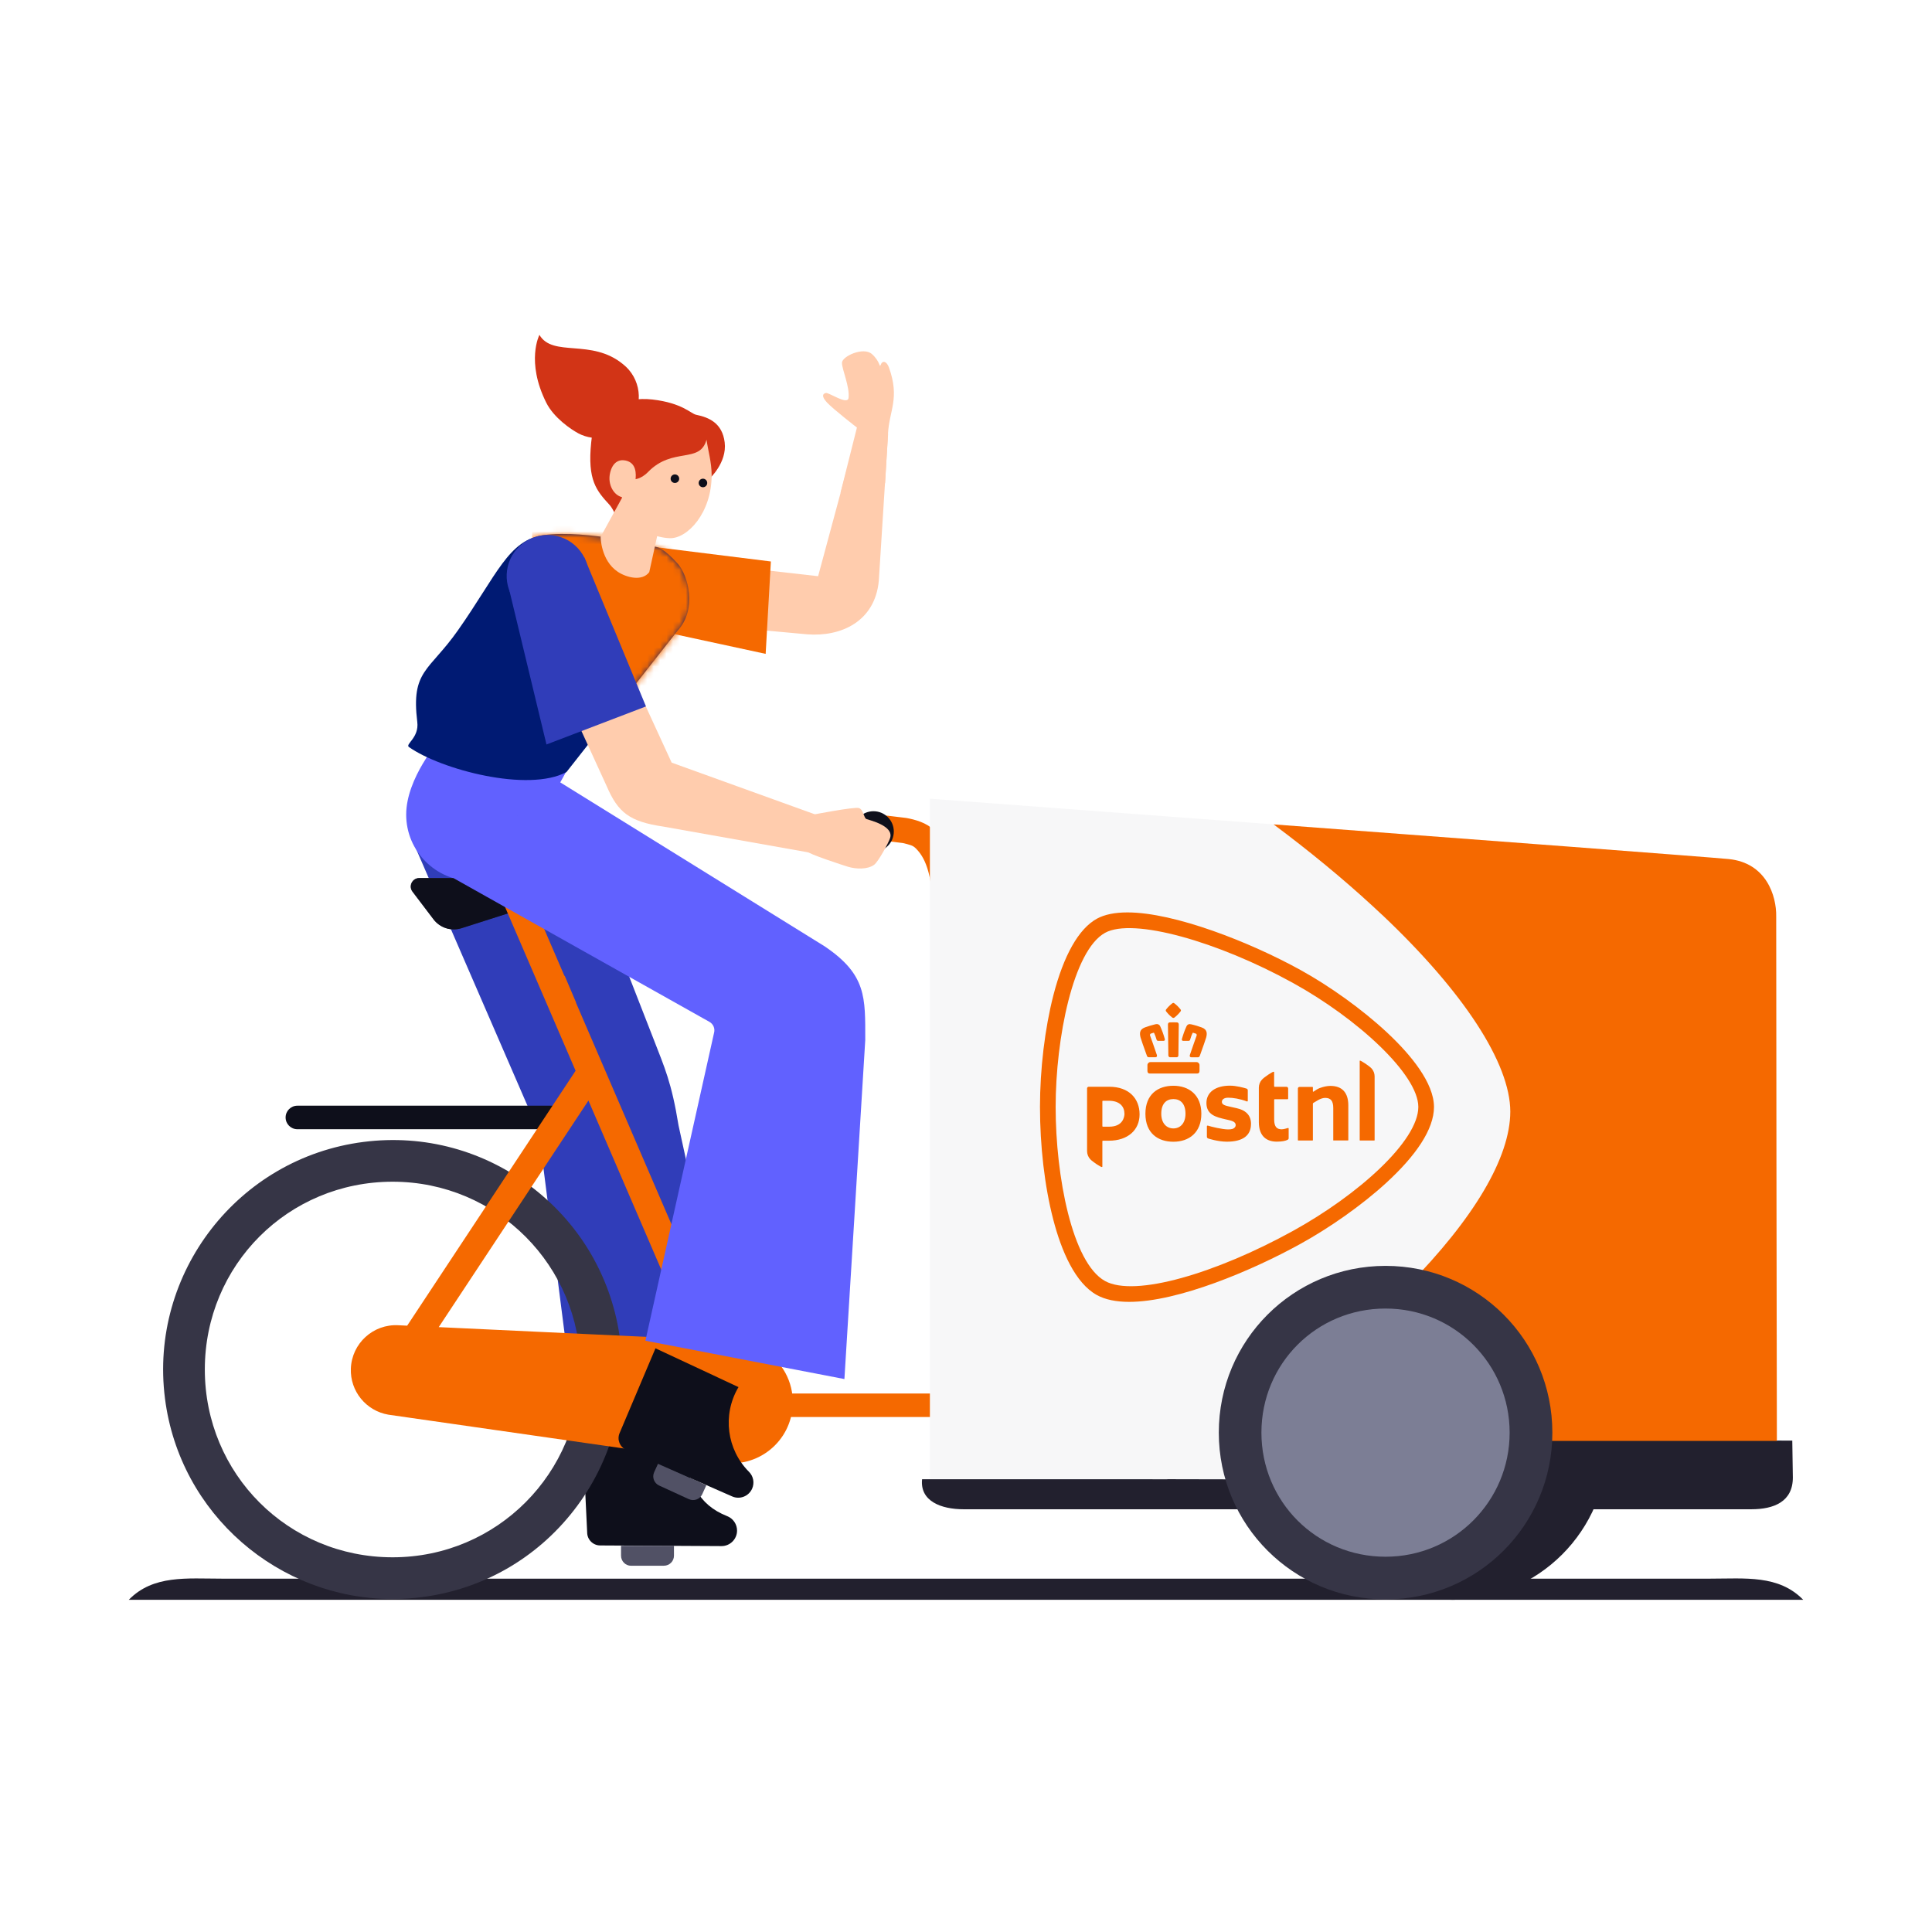 <svg width="300" height="300" viewBox="0 0 300 300" fill="none" xmlns="http://www.w3.org/2000/svg">
<path d="M104.346 219.253L105.362 223.891C107.122 230.268 108.291 233.585 112.93 235.433C113.85 235.798 114.457 236.696 114.449 237.683C114.442 239.012 113.354 240.086 112.024 240.078L93.191 239.976C92.073 239.976 91.168 239.056 91.175 237.938L90.262 218.946L104.346 219.253Z" fill="#0E0F1B"/>
<path d="M86.77 123.629L101.483 161.342C103.185 165.754 104.273 168.019 105.369 174.783L115.735 222.233L89.867 224.264L83.665 175.754L64.577 131.744L86.763 123.629H86.77Z" fill="#303DB9"/>
<path d="M103.09 243.131H97.991C97.129 243.131 96.435 242.43 96.435 241.568V240.034H104.653V241.568C104.653 242.43 103.952 243.124 103.09 243.124V243.131Z" fill="#515165"/>
<path d="M63.072 126.492C63.072 132.189 67.689 136.806 73.387 136.806C79.085 136.806 87.931 119.786 87.931 119.786L70.209 112.708L68.237 114.943C68.237 114.943 63.072 120.794 63.072 126.492Z" fill="#6161FF"/>
<path d="M279.993 248.413H20C23.799 244.519 29.015 245.133 34.457 245.133H265.543C270.986 245.133 276.194 244.512 280 248.413H279.993Z" fill="#22202E"/>
<path d="M96.31 208.157C95.105 198.719 90.298 190.311 82.774 184.482C75.249 178.661 65.899 176.111 56.46 177.317C36.97 179.8 23.134 197.674 25.618 217.163C27.904 235.132 43.282 248.295 60.938 248.295C62.429 248.295 63.948 248.2 65.468 248.01C74.906 246.805 83.314 241.999 89.144 234.475C94.974 226.951 97.516 217.609 96.31 208.164V208.157ZM60.968 241.816C44.75 241.816 31.805 228.872 31.805 212.656C31.805 196.44 44.75 183.496 60.968 183.496C77.185 183.496 90.13 196.601 90.13 212.656C90.13 228.712 77.185 241.816 60.968 241.816Z" fill="#363546"/>
<path d="M100.394 96.215L125.312 98.494C130.623 98.918 135.868 96.486 136.46 90.196L137.906 67.362L133.311 66.208L127.036 89.473L101.234 86.544L100.394 96.222V96.215Z" fill="#FFCCAD"/>
<path d="M119.702 87.186L102.089 84.994L100.811 97.624L118.891 101.532L119.702 87.186Z" fill="#F56900"/>
<path d="M65.08 136.346H86.485C87.208 136.346 87.8 136.93 87.8 137.661V138.011C87.8 138.581 87.427 139.085 86.886 139.26L71.633 144.125C70.048 144.629 68.309 144.081 67.301 142.752L64.036 138.449C63.378 137.587 63.999 136.346 65.08 136.346Z" fill="#363546"/>
<path d="M148.725 141.174C148.725 141.233 148.725 141.291 148.725 141.35C148.725 142.38 147.958 143.3 146.928 143.38C145.767 143.475 144.803 142.562 144.803 141.423C144.803 141.32 144.803 141.247 144.803 141.16C144.803 134.418 142.925 132.482 142.216 131.744C141.997 131.518 141.734 131.35 141.442 131.247C141.077 131.123 140.595 130.992 140.171 130.904L137.534 130.583C136.518 130.458 135.7 129.604 135.722 128.581C135.751 127.405 136.781 126.536 137.921 126.675L140.712 127.011L140.836 127.033C141.968 127.244 143.999 127.763 144.905 128.873C144.934 128.91 144.985 128.954 145.044 129.012C146.059 130.057 148.74 132.818 148.74 141.167L148.725 141.174Z" fill="#F56900"/>
<path d="M68.236 114.944L74.855 107.479L88.64 116.573L85.257 119.874L68.236 114.944Z" fill="#CD8857"/>
<path d="M65.124 136.353H86.529C87.252 136.353 87.844 136.937 87.844 137.667V138.018C87.844 138.588 87.471 139.092 86.93 139.267L71.677 144.132C70.092 144.636 68.353 144.088 67.345 142.759L64.08 138.456C63.422 137.594 64.043 136.353 65.124 136.353Z" fill="#0E0F1B"/>
<path d="M85.666 175.345H46.174C45.166 175.345 44.348 174.527 44.348 173.519C44.348 172.51 45.166 171.692 46.174 171.692H85.666C86.675 171.692 87.493 172.51 87.493 173.519C87.493 174.527 86.675 175.345 85.666 175.345Z" fill="#0E0F1B"/>
<path d="M152.473 220.034H112.981C111.973 220.034 111.155 219.216 111.155 218.208C111.155 217.2 111.973 216.382 112.981 216.382H152.473C153.481 216.382 154.299 217.2 154.299 218.208C154.299 219.216 153.481 220.034 152.473 220.034Z" fill="#F56900"/>
<path d="M114.237 208.245C114.201 208.245 114.164 208.245 114.128 208.237L112.031 208.142L89.414 155.645H89.443L87.69 151.525H87.639L81.597 137.5L77.624 138.983L89.378 166.265L63.225 205.849L61.866 205.783C57.958 205.564 54.627 208.595 54.481 212.511C54.349 216.017 56.84 219.077 60.303 219.669L112.009 227.091C117.671 228.055 122.887 223.818 123.098 218.077C123.23 214.519 121.389 211.335 118.54 209.603L114.245 208.245H114.237ZM68.127 206.075L91.372 170.896L107.319 207.916L68.127 206.075Z" fill="#F56900"/>
<path fill-rule="evenodd" clip-rule="evenodd" d="M249.603 224.403C249.603 237.661 238.85 248.413 225.591 248.413C212.332 248.413 201.578 237.661 201.578 224.403C201.578 211.145 212.332 200.393 225.591 200.393C238.85 200.393 249.603 211.145 249.603 224.403Z" fill="#22202E"/>
<path fill-rule="evenodd" clip-rule="evenodd" d="M278.305 223.693H181.263V229.698H143.181C142.823 233.102 146.139 234.358 149.631 234.358H271.942C275.434 234.358 278.393 233.197 278.393 229.427L278.305 223.693Z" fill="#22202E"/>
<path fill-rule="evenodd" clip-rule="evenodd" d="M144.393 124.023V229.611L275.924 229.903C275.924 229.903 275.785 143.928 275.814 142.321C275.873 139.1 274.265 133.972 268.436 133.395C262.745 132.833 144.401 124.023 144.401 124.023H144.393Z" fill="#F7F7F8"/>
<path d="M182.205 168.596C179.794 168.596 177.859 169.933 177.859 172.942C177.859 175.952 179.794 177.289 182.205 177.289C184.616 177.289 186.544 175.886 186.544 172.942C186.544 169.999 184.601 168.596 182.205 168.596ZM182.205 175.221C181.131 175.221 180.32 174.403 180.32 172.942C180.32 171.357 181.124 170.663 182.205 170.663C183.286 170.663 184.083 171.357 184.083 172.942C184.083 174.403 183.279 175.221 182.205 175.221ZM197.853 168.676C197.853 168.72 197.889 168.757 197.933 168.757H199.76C199.906 168.757 200.023 168.874 200.023 169.02V170.605C200.023 170.649 199.986 170.685 199.942 170.685H197.933C197.889 170.685 197.853 170.722 197.853 170.766V173.833C197.853 175.009 198.299 175.36 199.044 175.36C199.394 175.36 199.942 175.148 200.023 175.148C200.066 175.148 200.103 175.185 200.103 175.229V176.741C200.103 176.858 200.037 176.931 199.964 176.974C199.635 177.157 199.073 177.274 198.247 177.274C196.808 177.274 195.471 176.551 195.471 174.235V168.896C195.471 168.421 195.654 167.975 195.946 167.654C196.333 167.223 197.59 166.419 197.751 166.419C197.824 166.419 197.846 166.441 197.846 166.507V168.676H197.853ZM168.793 169.02C168.793 168.874 168.91 168.749 169.063 168.749H172.234C175.346 168.749 176.953 170.619 176.953 173.037C176.953 175.455 175.148 177.128 172.182 177.128H171.255C171.211 177.128 171.174 177.164 171.174 177.208V181.131C171.174 181.196 171.145 181.218 171.079 181.218C170.919 181.218 169.662 180.415 169.275 179.984C168.983 179.662 168.8 179.21 168.8 178.742V169.02H168.793ZM174.6 172.92C174.6 171.89 173.936 170.926 172.182 170.926H171.255C171.211 170.926 171.174 170.963 171.174 171.007V174.871C171.174 174.915 171.211 174.951 171.255 174.951H172.234C174.323 174.951 174.608 173.497 174.608 172.913L174.6 172.92ZM194.251 174.549C194.251 176.317 192.98 177.281 190.511 177.281C189.094 177.281 187.596 176.784 187.589 176.777C187.48 176.733 187.406 176.631 187.406 176.522V174.878C187.406 174.827 187.45 174.783 187.509 174.783C187.516 174.783 187.538 174.783 187.545 174.783C188.071 174.951 189.788 175.375 190.694 175.375C191.234 175.375 191.512 175.294 191.695 175.112C191.819 174.988 191.877 174.856 191.877 174.695C191.877 174.155 191.205 174.009 190.548 173.863C190.467 173.848 190.504 173.855 190.277 173.804C188.846 173.468 187.333 173.118 187.333 171.27C187.333 170.451 187.677 169.772 188.32 169.297C188.962 168.83 189.883 168.581 190.986 168.581C191.98 168.581 193.163 168.91 193.557 169.034C193.682 169.071 193.755 169.188 193.755 169.297V170.941C193.755 171.014 193.667 171.05 193.616 171.028C192.484 170.605 191.446 170.451 190.701 170.451C190.109 170.451 189.73 170.707 189.73 171.102C189.73 171.562 190.292 171.686 191.001 171.847C191.088 171.869 191.475 171.956 191.578 171.978C192.155 172.102 192.761 172.234 193.251 172.562C193.93 173.008 194.259 173.651 194.259 174.535L194.251 174.549ZM207.079 177.106C207.079 177.106 207.028 177.084 207.028 177.055V172.066C207.028 170.955 206.648 170.481 205.772 170.481C205.458 170.481 205.078 170.598 204.698 170.809C204.325 171.028 204.026 171.211 203.924 171.27C203.894 171.291 203.865 171.335 203.865 171.379V177.047C203.865 177.047 203.843 177.099 203.814 177.099H201.586C201.586 177.099 201.535 177.077 201.535 177.047V169.02C201.535 168.888 201.644 168.779 201.776 168.779H203.814C203.814 168.779 203.865 168.801 203.865 168.83V169.458C203.865 169.495 203.894 169.524 203.938 169.524C203.953 169.524 203.975 169.516 203.975 169.509L204.04 169.458C204.289 169.268 204.669 169.049 204.932 168.954C205.487 168.742 206.093 168.618 206.583 168.618C208.402 168.618 209.366 169.663 209.366 171.642V177.04C209.366 177.04 209.344 177.091 209.315 177.091H207.094L207.079 177.106ZM211.185 177.106C211.185 177.106 211.134 177.084 211.134 177.055V164.754C211.134 164.71 211.141 164.695 211.2 164.695C211.338 164.695 212.58 165.477 212.982 165.915C213.282 166.244 213.45 166.69 213.45 167.142V177.047C213.45 177.047 213.428 177.099 213.398 177.099H211.178L211.185 177.106ZM182.198 155.725C182.154 155.725 182.117 155.74 182.066 155.769C181.694 156.054 181.358 156.376 181.08 156.741C181 156.836 181 156.945 181.08 157.055C181.35 157.405 181.665 157.72 182.008 157.99C182.074 158.041 182.132 158.063 182.198 158.063C182.264 158.063 182.329 158.041 182.388 157.99C182.731 157.72 183.038 157.413 183.308 157.062C183.396 156.945 183.396 156.836 183.308 156.741C183.031 156.376 182.702 156.054 182.329 155.777C182.271 155.74 182.234 155.733 182.191 155.733L182.198 155.725ZM182.198 158.742C182.015 158.742 181.825 158.742 181.635 158.757C181.562 158.757 181.504 158.786 181.453 158.83C181.38 158.903 181.358 159.012 181.358 159.086C181.358 159.473 181.387 161.503 181.409 162.796C181.416 163.417 181.423 163.87 181.423 163.885C181.423 163.98 181.489 164.169 181.701 164.169H182.709C182.855 164.169 182.965 164.067 182.98 163.899C182.98 163.899 182.98 163.892 182.98 163.885C182.98 163.855 183.001 162.124 183.038 159.144V159.086C183.038 159.027 183.023 158.91 182.943 158.83C182.892 158.779 182.833 158.757 182.76 158.757C182.57 158.749 182.38 158.742 182.198 158.742ZM184.755 159.02C184.521 159.02 184.331 159.144 184.236 159.37C183.944 160.013 183.732 160.605 183.527 161.335C183.505 161.423 183.513 161.489 183.549 161.547C183.579 161.584 183.63 161.627 183.739 161.627H184.528C184.711 161.627 184.777 161.533 184.799 161.452C184.93 161.014 185.018 160.758 185.186 160.4C185.186 160.4 185.2 160.371 185.251 160.371C185.273 160.371 185.288 160.371 185.31 160.378L185.712 160.51C185.755 160.525 185.785 160.568 185.799 160.598C185.829 160.656 185.836 160.736 185.814 160.802C185.814 160.817 185.003 163.059 184.762 163.812C184.725 163.928 184.733 164.016 184.777 164.082C184.82 164.14 184.893 164.177 185.003 164.177H185.975C186.135 164.177 186.238 164.111 186.289 163.987C186.325 163.892 186.376 163.746 186.435 163.585L186.457 163.519C186.749 162.701 187.195 161.467 187.29 161.116C187.45 160.525 187.494 159.867 186.617 159.546C186.34 159.443 186.077 159.356 185.836 159.283C185.529 159.188 185.23 159.122 184.974 159.056H184.945C184.879 159.034 184.82 159.027 184.762 159.027L184.755 159.02ZM179.641 159.02C179.583 159.02 179.524 159.02 179.466 159.042H179.422C179.159 159.115 178.867 159.18 178.56 159.275C178.319 159.348 178.056 159.436 177.778 159.538C176.902 159.86 176.953 160.517 177.106 161.109C177.194 161.445 177.61 162.606 177.961 163.578C178.019 163.746 178.07 163.885 178.107 163.98C178.151 164.104 178.26 164.169 178.421 164.169H179.393C179.524 164.169 179.59 164.118 179.619 164.075C179.67 164.009 179.67 163.921 179.634 163.804C179.4 163.066 178.589 160.817 178.582 160.795C178.56 160.736 178.567 160.656 178.596 160.59C178.611 160.561 178.64 160.517 178.691 160.503L179.093 160.371C179.093 160.371 179.13 160.371 179.144 160.371C179.188 160.371 179.203 160.386 179.21 160.4C179.378 160.773 179.473 161.029 179.597 161.452C179.619 161.533 179.685 161.627 179.867 161.627H180.656C180.744 161.627 180.81 161.598 180.846 161.547C180.883 161.496 180.898 161.423 180.868 161.335C180.664 160.598 180.452 160.013 180.16 159.37C180.116 159.268 179.97 159.02 179.641 159.02ZM185.785 164.922H178.633C178.385 164.922 178.173 165.134 178.173 165.382V166.281C178.173 166.558 178.297 166.697 178.545 166.697H185.887C186.135 166.697 186.26 166.558 186.26 166.281V165.382C186.26 165.134 186.048 164.922 185.799 164.922H185.785ZM220.236 171.876C220.229 166.85 210.79 158.151 200.738 152.614C189.138 146.215 175.937 142.446 171.591 144.849C166.638 147.581 163.92 161.233 163.92 171.883C163.92 182.621 166.477 196.098 171.591 198.917C176.222 201.474 188.853 197.705 200.738 191.153C210.951 185.521 220.229 177.157 220.236 171.89V171.876ZM175.068 141.679C182.388 141.679 194.113 146.303 201.915 150.605C206.378 153.067 211.441 156.653 215.356 160.305C219.111 163.804 222.661 168.165 222.669 171.883C222.669 175.382 219.82 179.487 215.254 183.673C211.375 187.23 206.334 190.722 201.922 193.154C194.39 197.31 182.906 202.153 175.338 202.153C173.278 202.153 171.591 201.795 170.32 201.094C166.966 199.246 164.819 194.272 163.555 189.392C162.189 184.162 161.488 177.873 161.488 171.876C161.488 166.01 162.247 159.699 163.562 154.571C165.169 148.326 167.507 144.206 170.32 142.658C171.503 142.007 173.103 141.679 175.075 141.679" fill="#F56900"/>
<path d="M102.577 97.105C104.855 94.904 104.917 91.274 102.716 88.997C100.515 86.719 96.885 86.657 94.607 88.858C92.33 91.059 92.268 94.689 94.469 96.966C96.669 99.243 100.3 99.305 102.577 97.105Z" fill="#00BB53"/>
<path d="M102.067 84.972C102.067 84.972 103.155 85.177 105.267 87.566C106.823 89.326 108.32 94.593 105.194 97.96L87.961 119.888C81.985 123.088 68.448 119.487 63.503 116.002C62.867 115.557 65.103 114.571 64.796 112.116C63.81 104.074 66.593 104.286 71.086 97.909C77.163 89.282 78.939 83.818 84.447 83.088C91.146 82.197 102.06 84.965 102.06 84.965L102.067 84.972Z" fill="#001A73"/>
<path d="M135.634 132.277C137.377 132.277 138.79 130.864 138.79 129.121C138.79 127.379 137.377 125.966 135.634 125.966C133.891 125.966 132.478 127.379 132.478 129.121C132.478 130.864 133.891 132.277 135.634 132.277Z" fill="#0E0F1B"/>
<path d="M214.611 142.051C227.271 154.016 234.503 165.09 234.518 172.606C234.503 179.743 228.886 189.217 218.541 199.713C216.774 201.503 199.497 218.537 189.898 227.566H275.917C275.895 213.819 275.785 143.775 275.807 142.321C275.866 139.1 274.258 133.972 268.429 133.395C265.383 133.096 229.974 130.422 197.765 128.012C203.274 132.117 208.49 136.405 213.136 140.685C213.632 141.145 214.122 141.598 214.604 142.051H214.611Z" fill="#F56900"/>
<path d="M273.608 233.489H239.361L239.588 223.745H276.654L276.494 230.663C276.457 232.233 275.172 233.482 273.601 233.482L273.608 233.489Z" fill="#22202E"/>
<path fill-rule="evenodd" clip-rule="evenodd" d="M241.049 222.459C241.049 236.791 229.492 248.354 215.152 248.354C200.812 248.354 189.255 236.798 189.255 222.459C189.255 208.12 200.812 196.564 215.152 196.564C229.492 196.564 241.049 208.12 241.049 222.459Z" fill="#363546"/>
<path fill-rule="evenodd" clip-rule="evenodd" d="M234.416 222.459C234.416 233.065 225.861 241.728 215.144 241.728C204.428 241.728 195.873 233.175 195.873 222.459C195.873 211.743 204.428 203.189 215.144 203.189C225.861 203.189 234.416 211.845 234.416 222.459Z" fill="#7C7E95"/>
<path d="M138.038 57.069C137.68 56.068 137.015 55.907 136.745 56.667C136.555 57.193 136.708 56.156 135.394 54.98C134.079 53.804 130.755 55.323 130.74 56.331C130.725 57.339 131.967 60.042 131.763 61.788C131.624 62.971 128.695 60.904 128.234 61.021C127.774 61.138 127.482 61.495 128.432 62.518C129.381 63.541 133.063 66.39 133.063 66.39L130.514 76.521L137.439 75.024C137.439 75.024 137.76 69.64 137.885 67.368C138.082 63.702 139.755 61.875 138.038 57.062V57.069Z" fill="#FFCCAD"/>
<path d="M106.976 232.795L102.345 230.669C101.563 230.311 101.22 229.384 101.578 228.602L102.213 227.207L109.679 230.626L109.043 232.021C108.686 232.802 107.758 233.146 106.976 232.788V232.795Z" fill="#515165"/>
<path d="M101.782 209.362L96.216 222.518C95.777 223.519 96.23 224.687 97.231 225.133L113.69 232.364C114.88 232.89 116.268 232.342 116.794 231.152C117.181 230.261 116.992 229.231 116.305 228.544C112.857 225.089 112.163 219.742 114.603 215.513L114.676 215.389L101.775 209.362H101.782Z" fill="#0E0F1B"/>
<path d="M69.193 135.666L110.139 158.661C110.753 158.99 111.06 159.706 110.877 160.378L100.219 208.186L131.12 214.139C131.12 214.139 134.356 161.707 134.356 161.51C134.356 154.87 134.575 151.349 128.037 146.937L86.901 121.43L69.186 135.666H69.193Z" fill="#6161FF"/>
<mask id="mask0_8315_1586" style="mask-type:luminance" maskUnits="userSpaceOnUse" x="63" y="82" width="45" height="40">
<path d="M102.169 84.972C102.169 84.972 103.258 85.177 105.369 87.566C106.925 89.326 108.422 94.593 105.296 97.96L88.063 119.888C82.087 123.088 68.55 119.487 63.605 116.002C62.969 115.557 65.205 114.571 64.898 112.116C63.912 104.074 66.549 104.286 71.041 97.909C77.12 89.282 78.895 83.818 84.403 83.088C91.102 82.197 102.162 84.965 102.162 84.965L102.169 84.972Z" fill="white"/>
</mask>
<g mask="url(#mask0_8315_1586)">
<path d="M122.397 85.535C121.375 82.168 113.28 78.26 105.413 76.587C96.34 74.658 86.726 74.812 84.301 77.303C81.532 80.144 82.489 89.837 84.651 96.974C86.835 104.169 91.284 112.679 95.288 113.533C98.911 114.3 106.611 109.216 113.244 102.409C118.942 96.558 123.464 89.07 122.397 85.535Z" fill="#F56900"/>
</g>
<path d="M89.336 94.152C91.936 91.782 92.123 87.754 89.754 85.153C87.384 82.553 83.355 82.366 80.755 84.735C78.154 87.105 77.967 91.133 80.337 93.734C82.706 96.334 86.735 96.521 89.336 94.152Z" fill="#303DB9"/>
<path d="M80.699 92.57L94.199 122.059C95.967 126.178 97.75 127.581 103.017 128.355L125.531 132.358L128.402 127.121L104.295 118.421L91.124 89.787L80.699 92.57Z" fill="#FFCCAD"/>
<path d="M125.919 126.558C125.919 126.558 132.647 125.251 133.363 125.47C134.079 125.689 134.115 127.004 134.539 127.179C134.963 127.355 138.805 128.202 138.221 130.108C138.009 130.802 136.402 133.797 135.73 134.287C134.67 135.054 132.866 134.951 131.668 134.586C130.879 134.345 125.488 132.592 125.269 132.176C125.049 131.759 126.043 126.551 125.911 126.558H125.919Z" fill="#FFCCAD"/>
<path d="M100.306 109.693L90.715 86.508L79.114 91.76L84.856 115.602L100.306 109.693Z" fill="#303DB9"/>
<path d="M93.856 63.878C93.856 63.878 96.698 61.504 101.322 62.037C105.946 62.57 107.29 64.243 108.094 64.404C110.11 64.813 112.163 65.711 112.528 68.692C112.915 71.862 110.161 74.338 110.161 74.338C110.161 74.338 99.496 77.231 99.642 77.545C99.788 77.859 98.268 81.569 98.1 81.745C97.932 81.92 96.719 83.103 96.719 83.103C96.719 83.103 95.689 79.539 94.645 78.392C92.636 76.193 91.189 74.601 91.803 68.677C92.424 62.665 93.856 63.87 93.856 63.87V63.878Z" fill="#D23416"/>
<path d="M96.719 77.062L93.264 83.366C93.264 83.366 93.279 87.026 95.938 88.794C97.26 89.67 99.7 90.328 100.818 88.838L102.761 79.97L96.719 77.062Z" fill="#FFCCAD"/>
<path d="M89.772 67.274C92.482 68.72 95.901 68.004 97.808 65.587C100.051 62.738 99.488 58.713 96.749 56.558C91.832 52.504 85.849 55.543 83.76 52C83.76 52 81.627 56.12 84.819 62.519C86.01 64.907 88.706 66.697 89.779 67.274H89.772Z" fill="#D23416"/>
<path d="M109.708 68.275C108.685 72.059 104.47 69.356 100.642 73.278C99.415 74.542 98.341 74.403 98.553 74.425C98.714 74.447 98.166 72.402 96.851 72.373C95.266 72.336 96.603 76.295 97.055 80.393C98.502 82.19 101.84 83.505 103.995 83.571C106.764 83.658 110.512 79.612 110.504 73.782C110.504 71.788 109.942 69.94 109.708 68.268V68.275Z" fill="#FFCCAD"/>
<path d="M98.663 74.666C98.495 75.988 97.662 77.42 96.632 77.208C95.339 76.945 94.309 75.265 94.733 73.439C95.112 71.796 96.091 71.299 97.114 71.503C98.802 71.847 98.816 73.505 98.663 74.666Z" fill="#FFCCAD"/>
<path d="M104.799 74.995C105.166 74.995 105.464 74.698 105.464 74.331C105.464 73.964 105.166 73.666 104.799 73.666C104.432 73.666 104.134 73.964 104.134 74.331C104.134 74.698 104.432 74.995 104.799 74.995Z" fill="#0E0F1B"/>
<path d="M109.153 75.659C109.52 75.659 109.818 75.362 109.818 74.995C109.818 74.628 109.52 74.33 109.153 74.33C108.786 74.33 108.488 74.628 108.488 74.995C108.488 75.362 108.786 75.659 109.153 75.659Z" fill="#0E0F1B"/>
</svg>
